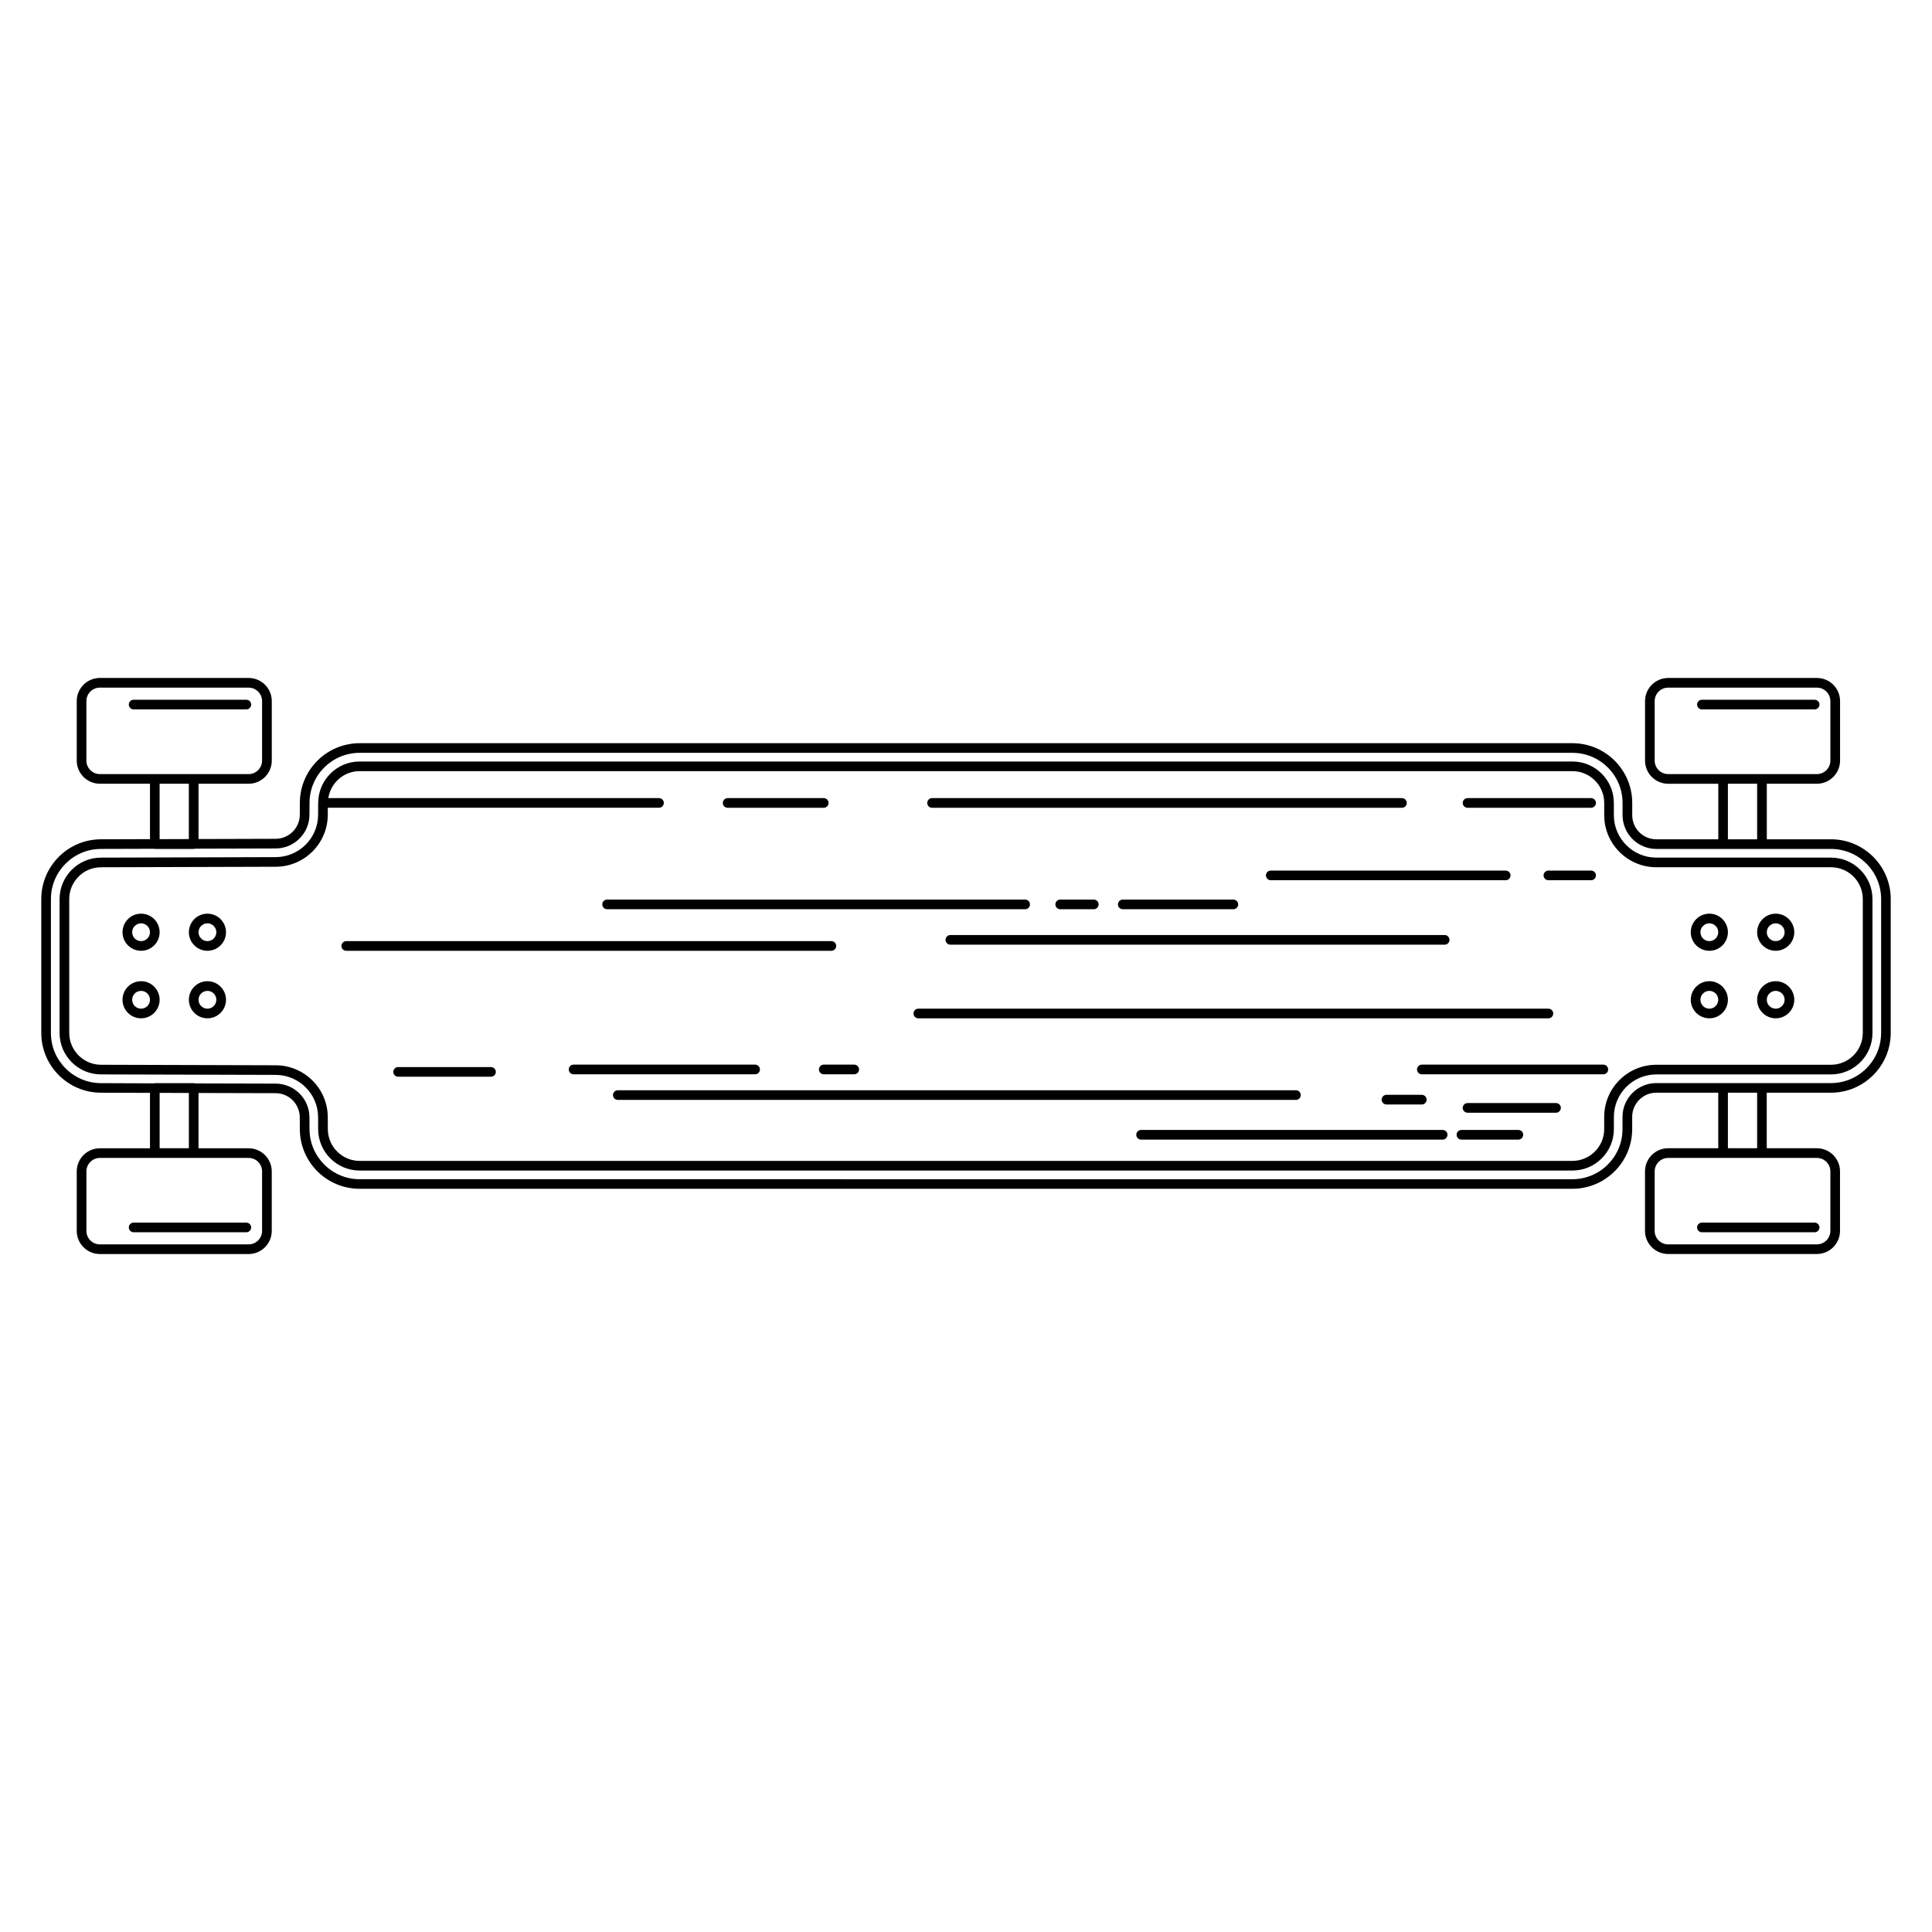 <?xml version="1.0" encoding="utf-8"?>
<!-- Generator: Adobe Illustrator 16.0.0, SVG Export Plug-In . SVG Version: 6.00 Build 0)  -->
<!DOCTYPE svg PUBLIC "-//W3C//DTD SVG 1.1//EN" "http://www.w3.org/Graphics/SVG/1.1/DTD/svg11.dtd">
<svg version="1.1" id="Layer_1" xmlns="http://www.w3.org/2000/svg" xmlns:xlink="http://www.w3.org/1999/xlink" x="0px" y="0px"
	 width="200px" height="200px" viewBox="0 0 200 200" enable-background="new 0 0 200 200" xml:space="preserve">
<g>
	<path d="M14.604,94.583c-1.061,0-1.922,0.862-1.922,1.921c0,1.061,0.861,1.921,1.922,1.921c1.062,0,1.921-0.86,1.921-1.921
		C16.523,95.445,15.664,94.583,14.604,94.583z M14.604,97.425c-0.509,0-0.922-0.411-0.922-0.921c0-0.508,0.413-0.921,0.922-0.921
		c0.508,0,0.921,0.413,0.921,0.921C15.523,97.015,15.11,97.425,14.604,97.425z"/>
	<path d="M21.474,94.583c-1.061,0-1.922,0.862-1.922,1.921c0,1.061,0.861,1.921,1.922,1.921c1.062,0,1.922-0.86,1.922-1.921
		C23.396,95.445,22.533,94.583,21.474,94.583z M21.474,97.425c-0.509,0-0.922-0.411-0.922-0.921c0-0.508,0.413-0.921,0.922-0.921
		s0.922,0.413,0.922,0.921C22.396,97.015,21.98,97.425,21.474,97.425z"/>
	<path d="M26.001,72.937c0-0.276-0.226-0.5-0.5-0.5H13.834c-0.275,0-0.5,0.224-0.5,0.5c0,0.274,0.225,0.5,0.5,0.5h11.667
		C25.775,73.437,26.001,73.21,26.001,72.937z"/>
	<path d="M176.952,94.583c-1.062,0-1.923,0.862-1.923,1.921c0,1.061,0.861,1.921,1.923,1.921c1.06,0,1.92-0.86,1.92-1.921
		C178.872,95.445,178.012,94.583,176.952,94.583z M176.952,97.425c-0.511,0-0.923-0.411-0.923-0.921
		c0-0.508,0.412-0.921,0.923-0.921c0.508,0,0.92,0.413,0.92,0.921C177.872,97.015,177.46,97.425,176.952,97.425z"/>
	<path d="M183.82,94.583c-1.063,0-1.922,0.862-1.922,1.921c0,1.061,0.859,1.921,1.922,1.921c1.06,0,1.923-0.86,1.923-1.921
		C185.743,95.445,184.88,94.583,183.82,94.583z M183.82,97.425c-0.508,0-0.922-0.411-0.922-0.921c0-0.508,0.414-0.921,0.922-0.921
		c0.509,0,0.923,0.413,0.923,0.921C184.743,97.015,184.329,97.425,183.82,97.425z"/>
	<path d="M188.35,72.937c0-0.276-0.226-0.5-0.5-0.5h-11.668c-0.274,0-0.5,0.224-0.5,0.5c0,0.274,0.226,0.5,0.5,0.5h11.668
		C188.124,73.437,188.35,73.21,188.35,72.937z"/>
	<path d="M14.604,101.573c-1.061,0-1.922,0.863-1.922,1.922c0,1.061,0.861,1.92,1.922,1.92c1.062,0,1.921-0.859,1.921-1.92
		C16.524,102.437,15.664,101.573,14.604,101.573z M14.604,104.417c-0.509,0-0.922-0.414-0.922-0.922s0.413-0.92,0.922-0.92
		c0.508,0,0.921,0.412,0.921,0.92S15.11,104.417,14.604,104.417z"/>
	<path d="M21.474,101.573c-1.061,0-1.922,0.863-1.922,1.922c0,1.061,0.861,1.92,1.922,1.92c1.062,0,1.922-0.859,1.922-1.92
		C23.396,102.437,22.533,101.573,21.474,101.573z M21.474,104.417c-0.509,0-0.922-0.414-0.922-0.922s0.413-0.92,0.922-0.92
		s0.922,0.412,0.922,0.92S21.98,104.417,21.474,104.417z"/>
	<path d="M13.334,127.065c0,0.274,0.225,0.5,0.5,0.5h11.667c0.274,0,0.5-0.226,0.5-0.5c0-0.275-0.226-0.5-0.5-0.5H13.834
		C13.558,126.565,13.334,126.788,13.334,127.065z"/>
	<path d="M176.952,101.573c-1.062,0-1.923,0.863-1.923,1.922c0,1.061,0.861,1.92,1.923,1.92c1.06,0,1.92-0.859,1.92-1.92
		C178.872,102.437,178.012,101.573,176.952,101.573z M176.952,104.417c-0.511,0-0.923-0.414-0.923-0.922s0.412-0.92,0.923-0.92
		c0.508,0,0.92,0.412,0.92,0.92S177.46,104.417,176.952,104.417z"/>
	<path d="M183.82,101.573c-1.063,0-1.922,0.863-1.922,1.922c0,1.061,0.859,1.92,1.922,1.92c1.06,0,1.923-0.859,1.923-1.92
		C185.743,102.437,184.88,101.573,183.82,101.573z M183.82,104.417c-0.508,0-0.922-0.414-0.922-0.922s0.414-0.92,0.922-0.92
		c0.509,0,0.923,0.412,0.923,0.92S184.329,104.417,183.82,104.417z"/>
	<path d="M175.682,127.065c0,0.274,0.226,0.5,0.5,0.5h11.668c0.274,0,0.5-0.226,0.5-0.5c0-0.275-0.226-0.5-0.5-0.5h-11.668
		C175.904,126.565,175.682,126.788,175.682,127.065z"/>
	<path d="M189.546,86.884H182.9v-5.751h5.187c1.319,0,2.396-1.073,2.396-2.396v-6.158c0-1.321-1.071-2.396-2.396-2.396h-15.397
		c-1.318,0-2.396,1.073-2.396,2.396v6.159c0,1.321,1.074,2.396,2.396,2.396h5.188v5.751h-6.41c-1.379,0-2.5-1.12-2.5-2.5v-1.263
		c0-3.411-2.771-6.186-6.188-6.186H37.228c-3.411,0-6.187,2.773-6.187,6.183l-0.007,1.214c0,1.379-1.121,2.5-2.501,2.5l-7.981,0.023
		v-5.724h5.187c1.32,0,2.396-1.073,2.396-2.396v-6.159c0-1.321-1.073-2.396-2.396-2.396H10.34c-1.32,0-2.396,1.073-2.396,2.396
		v6.159c0,1.321,1.074,2.396,2.396,2.396h5.186v5.736l-5.064,0.015c-3.412,0-6.188,2.775-6.188,6.187v13.86
		c0,3.41,2.773,6.187,6.187,6.187l5.065,0.016v5.736H10.34c-1.32,0-2.396,1.071-2.396,2.396v6.157c0,1.32,1.074,2.396,2.396,2.396
		h15.396c1.32,0,2.396-1.072,2.396-2.396v-6.157c0-1.322-1.073-2.396-2.396-2.396H20.55v-5.724l7.982,0.021
		c1.379,0,2.5,1.123,2.5,2.504l0.007,1.207c0,3.412,2.772,6.186,6.187,6.186h125.55c3.412,0,6.188-2.771,6.188-6.186v-1.262
		c0-1.381,1.121-2.5,2.5-2.5h6.41v5.75h-5.188c-1.318,0-2.396,1.072-2.396,2.395v6.158c0,1.32,1.074,2.396,2.396,2.396h15.396
		c1.318,0,2.396-1.073,2.396-2.396v-6.158c0-1.32-1.074-2.395-2.396-2.395h-5.188v-5.75h6.646c3.41,0,6.187-2.773,6.187-6.188
		V93.069C195.73,89.66,192.956,86.884,189.546,86.884z M171.292,78.737v-6.158c0-0.77,0.627-1.396,1.396-1.396h15.396
		c0.771,0,1.396,0.626,1.396,1.396v6.159c0,0.771-0.627,1.396-1.396,1.396h-5.688h-4.025h-5.688
		C171.919,80.133,171.292,79.507,171.292,78.737z M178.872,81.133h3.026v5.751h-3.026V81.133z M8.943,78.737v-6.158
		c0-0.77,0.626-1.396,1.396-1.396h15.396c0.771,0,1.396,0.626,1.396,1.396v6.159c0,0.771-0.626,1.396-1.396,1.396H20.05h-4.026
		H10.34C9.569,80.133,8.943,79.507,8.943,78.737z M16.523,81.133h3.026v5.727l-3.026,0.009V81.133z M27.132,121.265v6.156
		c0,0.771-0.626,1.396-1.396,1.396H10.34c-0.771,0-1.396-0.625-1.396-1.396v-6.156c0-0.771,0.626-1.396,1.396-1.396h5.686h4.026
		h5.687C26.506,119.866,27.132,120.493,27.132,121.265z M19.552,118.866h-3.026v-5.732l3.026,0.01V118.866z M189.479,121.265v6.156
		c0,0.771-0.625,1.396-1.395,1.396h-15.398c-0.77,0-1.395-0.625-1.395-1.396v-6.156c0-0.771,0.625-1.396,1.395-1.396h5.688h4.024
		h5.688C188.854,119.866,189.479,120.493,189.479,121.265z M181.898,118.866h-3.026v-5.75h3.026V118.866z M194.73,106.933
		c0,2.857-2.326,5.187-5.188,5.187h-7.146h-4.026h-6.908c-1.93,0-3.5,1.569-3.5,3.5v1.264c0,2.859-2.325,5.188-5.187,5.188H37.228
		c-2.857,0-5.187-2.326-5.187-5.189l-0.007-1.207c0-1.93-1.57-3.5-3.499-3.5l-8.345-0.021c-0.046-0.014-0.091-0.028-0.142-0.028
		h-4.026c-0.026,0-0.052,0.013-0.079,0.021l-5.485-0.021c-2.858,0-5.187-2.328-5.187-5.187V93.069c0-2.859,2.326-5.188,5.188-5.188
		l5.485-0.016c0.027,0.004,0.053,0.016,0.079,0.016h4.026c0.05,0,0.095-0.015,0.141-0.026l8.345-0.024c1.93,0,3.5-1.568,3.5-3.498
		l0.007-1.214c0-2.859,2.326-5.186,5.187-5.186h125.55c2.859,0,5.188,2.324,5.188,5.186v1.263c0,1.932,1.57,3.5,3.5,3.5h6.908h4.025
		h7.146c2.855,0,5.188,2.326,5.188,5.188v13.861h-0.004V106.933z"/>
	<path d="M189.546,88.78h-18.084c-2.424,0-4.396-1.972-4.396-4.396v-1.263c0-2.366-1.926-4.291-4.291-4.291H37.228
		c-2.359,0-4.281,1.921-4.289,4.283c0,0.003-0.002,0.005-0.002,0.008c0,0.001,0.001,0.002,0.001,0.003
		c0,0.002-0.001,0.003-0.001,0.005l-0.006,1.203c0,2.424-1.971,4.396-4.393,4.396l-18.08,0.053c-2.365,0-4.29,1.924-4.29,4.29
		v13.859c0,2.367,1.928,4.291,4.294,4.291l18.072,0.051c2.424,0,4.396,1.97,4.396,4.392l0.006,1.219
		c0,2.365,1.925,4.289,4.291,4.289h125.553c2.365,0,4.289-1.924,4.289-4.289v-1.264c0-2.427,1.973-4.396,4.396-4.396h18.082
		c2.365,0,4.291-1.927,4.291-4.289V93.069C193.835,90.705,191.911,88.78,189.546,88.78z M192.835,106.933
		c0,1.813-1.476,3.291-3.289,3.291h-18.084c-2.976,0-5.396,2.42-5.396,5.396v1.266c0,1.814-1.479,3.289-3.291,3.289H37.228
		c-1.813,0-3.291-1.478-3.291-3.293l-0.006-1.219c0-2.97-2.421-5.386-5.396-5.386l-18.072-0.053c-1.815,0-3.295-1.479-3.295-3.291
		V93.069c0-1.814,1.477-3.29,3.291-3.29l18.08-0.053c2.974,0,5.392-2.42,5.392-5.395l0.003-0.713h34.285c0.276,0,0.5-0.224,0.5-0.5
		s-0.224-0.5-0.5-0.5H33.986c0.247-1.577,1.601-2.791,3.24-2.791h125.551c1.813,0,3.291,1.478,3.291,3.291v1.263
		c0,2.978,2.42,5.396,5.396,5.396h18.084c1.813,0,3.289,1.476,3.289,3.29v13.86h-0.002V106.933z"/>
	<path d="M75.327,83.621h9.947c0.275,0,0.5-0.224,0.5-0.5c0-0.275-0.225-0.5-0.5-0.5h-9.947c-0.276,0-0.5,0.225-0.5,0.5
		S75.05,83.621,75.327,83.621z"/>
	<path d="M96.487,83.621h48.643c0.274,0,0.5-0.224,0.5-0.5c0-0.275-0.226-0.5-0.5-0.5H96.487c-0.274,0-0.5,0.225-0.5,0.5
		S96.212,83.621,96.487,83.621z"/>
	<path d="M151.919,83.621h12.793c0.274,0,0.5-0.224,0.5-0.5c0-0.275-0.226-0.5-0.5-0.5h-12.793c-0.274,0-0.5,0.225-0.5,0.5
		S151.645,83.621,151.919,83.621z"/>
	<path d="M86.563,97.925c0-0.274-0.225-0.5-0.5-0.5h-50.22c-0.276,0-0.5,0.226-0.5,0.5c0,0.276,0.224,0.5,0.5,0.5h50.22
		C86.341,98.425,86.563,98.203,86.563,97.925z"/>
	<path d="M97.883,97.294c0,0.276,0.225,0.5,0.5,0.5h51.167c0.277,0,0.5-0.224,0.5-0.5c0-0.274-0.223-0.5-0.5-0.5H98.383
		C98.105,96.794,97.883,97.021,97.883,97.294z"/>
	<path d="M160.79,104.917c0-0.273-0.224-0.5-0.5-0.5H95.065c-0.274,0-0.5,0.227-0.5,0.5c0,0.275,0.226,0.5,0.5,0.5h65.225
		C160.566,105.417,160.79,105.192,160.79,104.917z"/>
	<path d="M165.977,110.21h-18.789c-0.275,0-0.5,0.227-0.5,0.5c0,0.275,0.225,0.5,0.5,0.5h18.789c0.274,0,0.5-0.225,0.5-0.5
		C166.477,110.437,166.251,110.21,165.977,110.21z"/>
	<path d="M134.654,113.362c0-0.275-0.223-0.5-0.5-0.5H63.956c-0.275,0-0.5,0.225-0.5,0.5c0,0.277,0.225,0.5,0.5,0.5h70.198
		C134.434,113.862,134.654,113.642,134.654,113.362z"/>
	<path d="M50.828,110.462h-9.613c-0.275,0-0.5,0.227-0.5,0.5c0,0.277,0.225,0.5,0.5,0.5h9.613c0.274,0,0.5-0.223,0.5-0.5
		C51.328,110.687,51.104,110.462,50.828,110.462z"/>
	<path d="M78.669,110.71c0-0.273-0.226-0.5-0.5-0.5H59.376c-0.275,0-0.5,0.227-0.5,0.5c0,0.275,0.225,0.5,0.5,0.5h18.793
		C78.443,111.21,78.669,110.987,78.669,110.71z"/>
	<path d="M85.274,110.21c-0.274,0-0.5,0.227-0.5,0.5c0,0.275,0.226,0.5,0.5,0.5h3.158c0.275,0,0.5-0.225,0.5-0.5
		c0-0.273-0.225-0.5-0.5-0.5H85.274z"/>
	<path d="M62.851,94.123h43.271c0.276,0,0.5-0.224,0.5-0.5c0-0.274-0.224-0.5-0.5-0.5H62.851c-0.274,0-0.5,0.226-0.5,0.5
		C62.351,93.898,62.574,94.123,62.851,94.123z"/>
	<path d="M113.229,94.123c0.274,0,0.5-0.224,0.5-0.5c0-0.274-0.226-0.5-0.5-0.5h-3.476c-0.274,0-0.5,0.226-0.5,0.5
		c0,0.276,0.226,0.5,0.5,0.5H113.229z"/>
	<path d="M127.677,94.123c0.277,0,0.5-0.224,0.5-0.5c0-0.274-0.223-0.5-0.5-0.5H116.23c-0.276,0-0.5,0.226-0.5,0.5
		c0,0.276,0.224,0.5,0.5,0.5H127.677z"/>
	<path d="M155.868,91.122c0.276,0,0.5-0.224,0.5-0.5c0-0.274-0.224-0.5-0.5-0.5h-24.32c-0.274,0-0.5,0.226-0.5,0.5
		c0,0.276,0.226,0.5,0.5,0.5H155.868z"/>
	<path d="M165.212,90.622c0-0.274-0.226-0.5-0.5-0.5h-4.422c-0.274,0-0.5,0.226-0.5,0.5c0,0.276,0.226,0.5,0.5,0.5h4.422
		C164.988,91.122,165.212,90.898,165.212,90.622z"/>
	<path d="M149.343,116.972h-31.219c-0.274,0-0.5,0.223-0.5,0.5c0,0.273,0.226,0.5,0.5,0.5h31.219c0.277,0,0.5-0.227,0.5-0.5
		C149.843,117.192,149.62,116.972,149.343,116.972z"/>
	<path d="M157.182,116.972h-5.894c-0.276,0-0.5,0.223-0.5,0.5c0,0.273,0.224,0.5,0.5,0.5h5.894c0.274,0,0.5-0.227,0.5-0.5
		C157.682,117.192,157.458,116.972,157.182,116.972z"/>
	<path d="M143.525,114.335h3.66c0.273,0,0.5-0.223,0.5-0.5c0-0.273-0.227-0.5-0.5-0.5h-3.66c-0.274,0-0.5,0.227-0.5,0.5
		C143.025,114.112,143.251,114.335,143.525,114.335z"/>
	<path d="M161.079,114.188h-9.158c-0.274,0-0.5,0.223-0.5,0.5c0,0.272,0.226,0.5,0.5,0.5h9.158c0.276,0,0.5-0.228,0.5-0.5
		C161.579,114.411,161.355,114.188,161.079,114.188z"/>
</g>
</svg>
